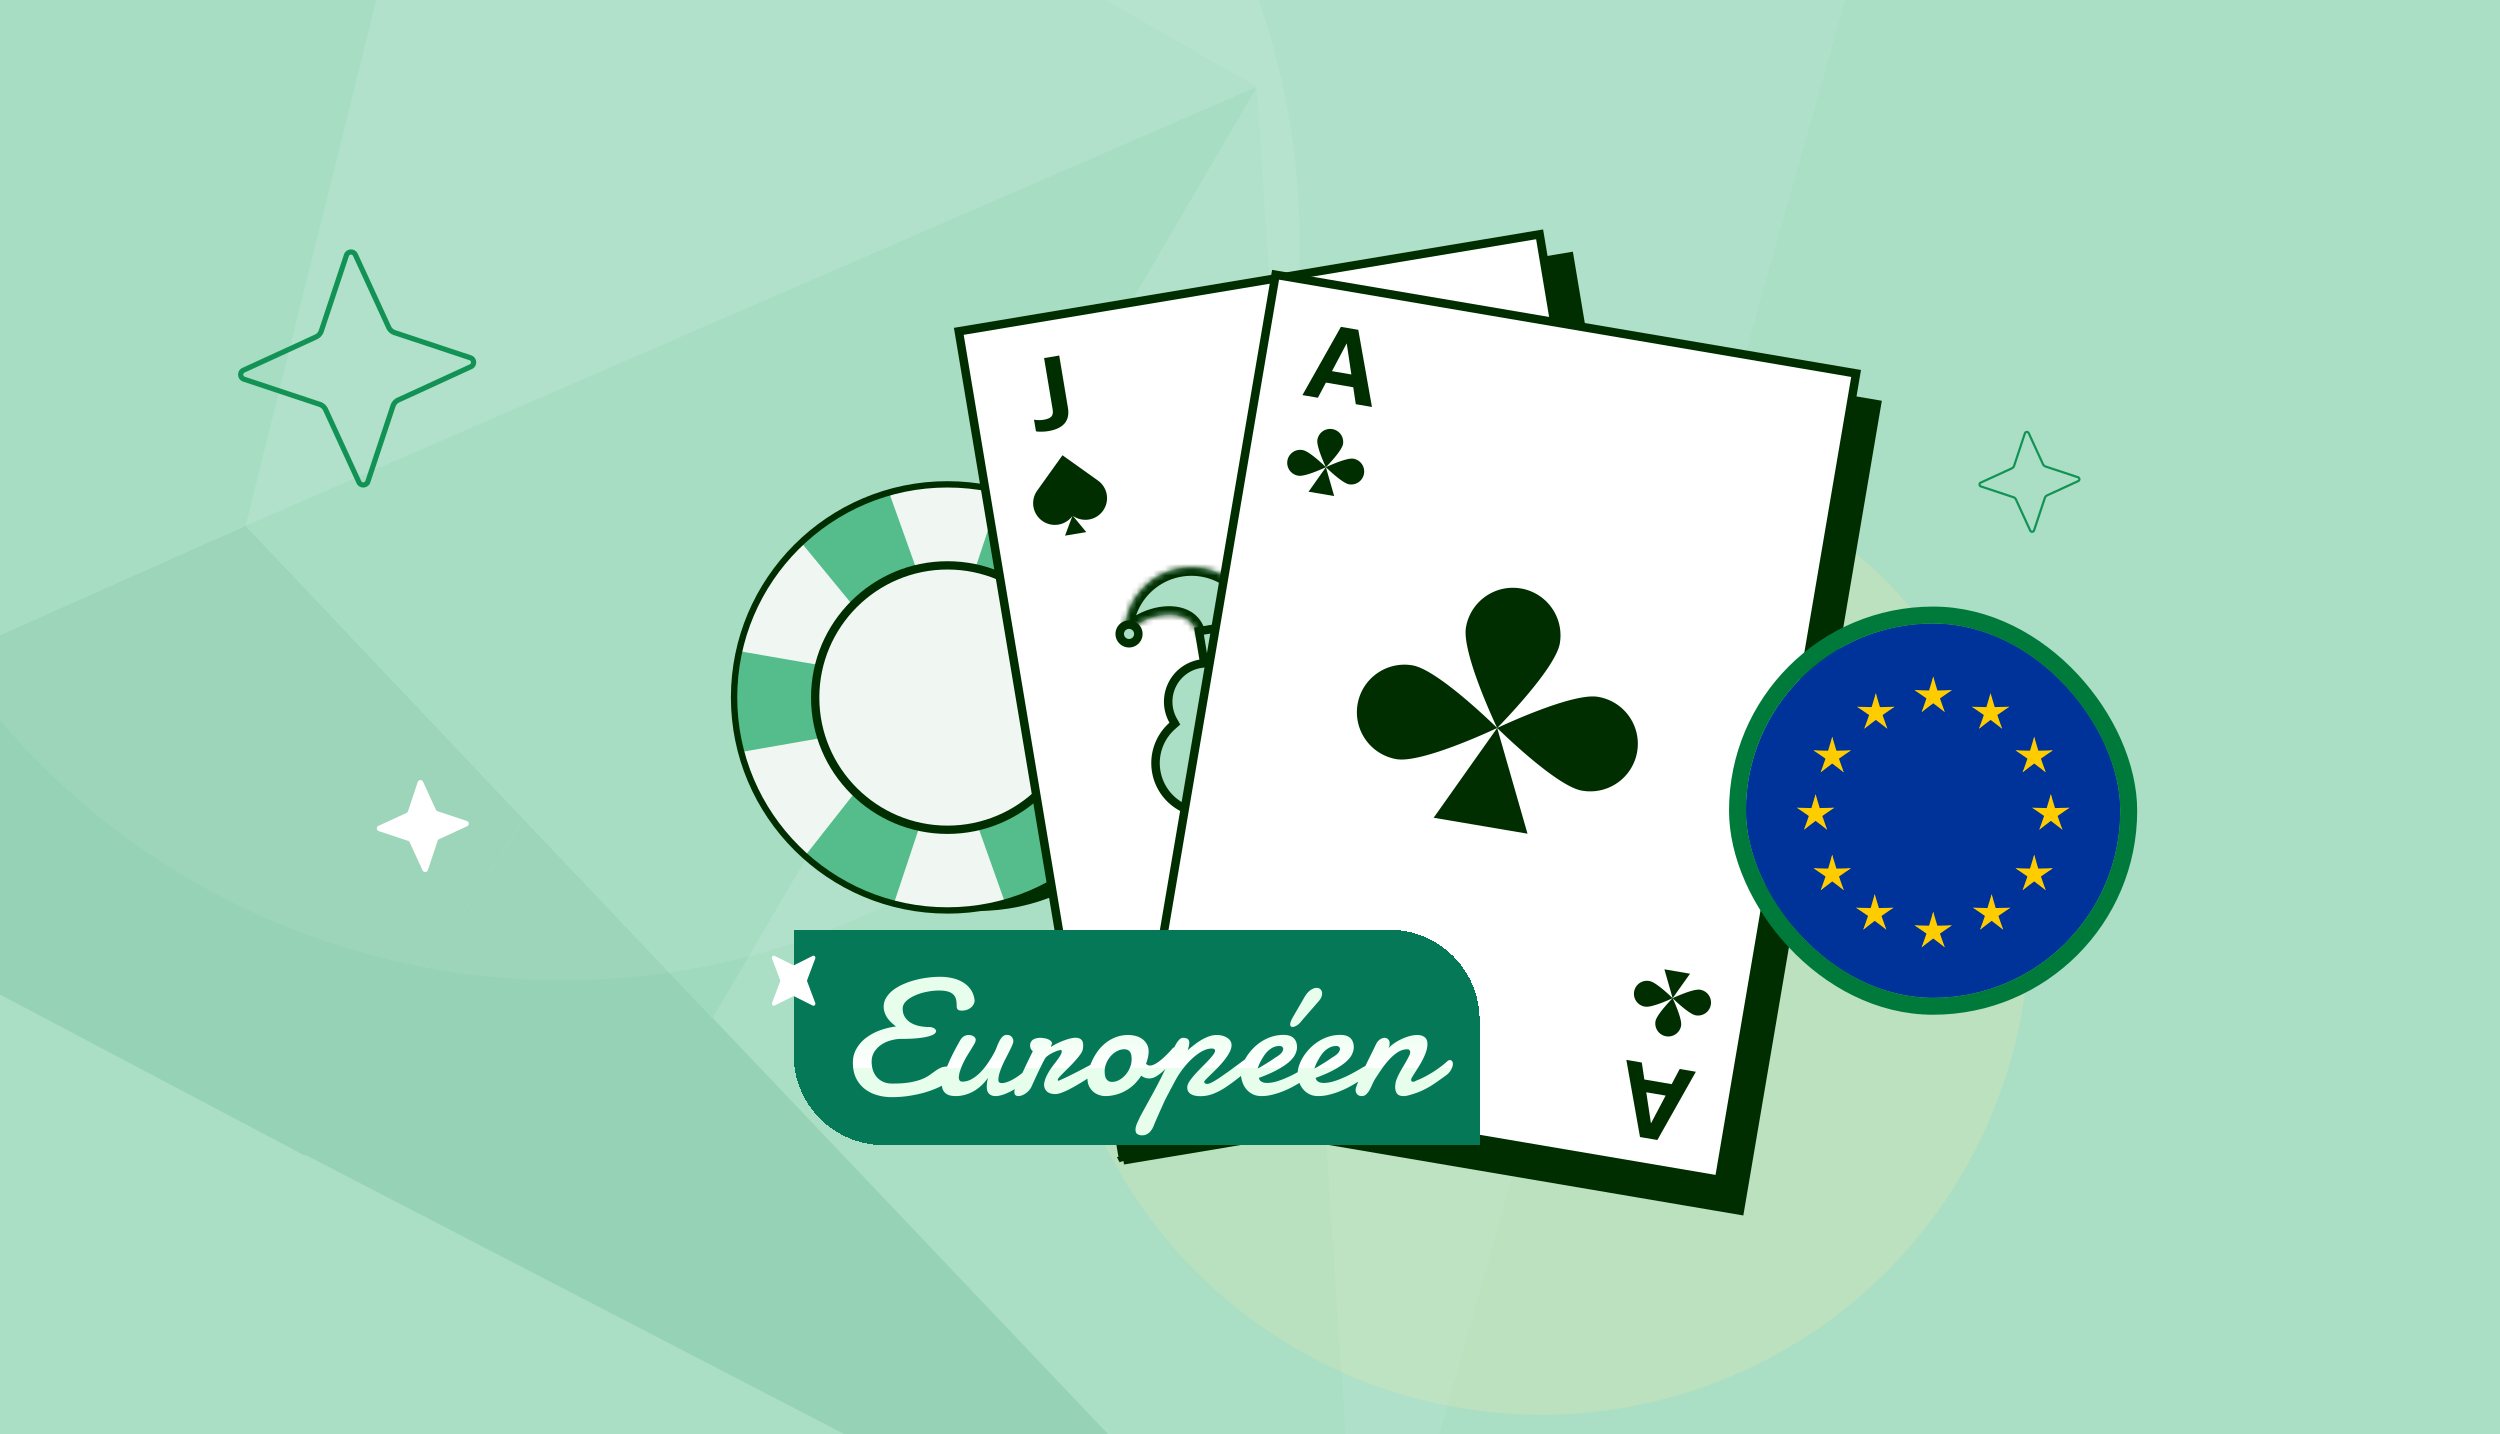 <svg xmlns="http://www.w3.org/2000/svg" width="441" height="253" fill="none"><g clip-path="url(#a)"><path fill="#AADEC5" d="M0 0h441v253H0z"/><g filter="url(#b)"><circle cx="99.16" cy="42.82" r="130.114" fill="#D5EFE2" fill-opacity=".2" transform="rotate(90 99.16 42.82)"/></g><g filter="url(#c)"><circle cx="271.885" cy="163.462" r="86.111" fill="#FFEBA4" fill-opacity=".2" transform="rotate(90 271.885 163.462)"/></g><g opacity=".12"><path fill="#007A3B" d="m43.333 92.737 49.084 51.809-38.602 59.325-119.05-62.903L43.334 92.737Z"/><path fill="#55BD8B" d="m211.124-120.446-50.662 100.62-78.016-44.883 128.678-55.737Z"/><path fill="#AADEC5" d="M221.7 15.323 43.14 92.749 82.442-64.71 221.7 15.323Z"/><path fill="#007A3B" d="M240.659 300.5 53.803 203.676l38.615-59.131L240.66 300.5Z"/><path fill="#AADEC5" d="M240.451 300.319 125.682 179.441l96.02-164.12 18.749 284.998Z"/><path fill="#D5EFE2" d="m221.705 15.322 113.402-49.148-94.639 334.34-18.763-285.192Z"/><path fill="#55BD8B" d="m221.7 15.322-96.006 164.314-82.359-86.9L221.7 15.322Z"/><path fill="#D5EFE2" d="M335.298-33.84 221.701 15.324l-61.242-35.148 50.48-100.413 124.359 86.399Z"/><path fill="#55BD8B" d="m-47.66-8.175 130.095-56.53-39.098 157.44-108.556 48.427L-47.661-8.175Z"/></g><path fill="#002E00" d="M172.37 160.701c20.235 0 36.639-16.856 36.639-37.649s-16.404-37.65-36.639-37.65c-20.234 0-36.638 16.857-36.638 37.65s16.404 37.649 36.638 37.649Z"/><path fill="#F0F7F3" d="M167.114 160.607c20.78 0 37.625-16.827 37.625-37.584s-16.845-37.584-37.625-37.584c-20.779 0-37.624 16.827-37.624 37.584s16.845 37.584 37.624 37.584Z"/><path fill="#55BD8B" d="M129.49 123.023c0 3.329.437 6.557 1.255 9.634l36.369-6.355 36.37 6.355a37.709 37.709 0 0 0 1.255-9.634 37.66 37.66 0 0 0-.902-8.162l-36.723 6.355-36.722-6.355a37.66 37.66 0 0 0-.902 8.162Z"/><path fill="#55BD8B" d="M149.251 90.038a37.714 37.714 0 0 0-7.779 5.83l23.427 28.503 12.349 34.759a37.645 37.645 0 0 0 9.011-3.648 37.815 37.815 0 0 0 6.67-4.8l-23.6-28.812-12.523-35.066a37.76 37.76 0 0 0-7.555 3.234Z"/><path fill="#55BD8B" d="M185.563 90.361a37.58 37.58 0 0 0-9.089-3.457l-11.605 35.01-22.81 29.002a37.746 37.746 0 0 0 7.902 5.662 37.9 37.9 0 0 0 7.628 3.071l11.772-35.324 22.979-29.31a37.846 37.846 0 0 0-6.771-4.654h-.006Z"/><path fill="#002E00" d="M167.114 161.16c-21.058 0-38.184-17.108-38.184-38.137 0-21.03 17.126-38.144 38.184-38.144 21.058 0 38.184 17.108 38.184 38.144 0 21.035-17.126 38.143-38.184 38.143v-.006Zm0-75.162c-20.436 0-37.064 16.61-37.064 37.025 0 20.414 16.628 37.024 37.064 37.024s37.064-16.61 37.064-37.024c0-20.415-16.628-37.025-37.064-37.025Z"/><path fill="#F0F7F3" d="M167.139 146.06c12.719 0 23.03-10.301 23.03-23.008 0-12.707-10.311-23.008-23.03-23.008-12.719 0-23.03 10.301-23.03 23.008 0 12.707 10.311 23.008 23.03 23.008Z"/><path fill="#002E00" d="M167.139 147.105c-13.275 0-24.077-10.791-24.077-24.054 0-13.262 10.802-24.053 24.077-24.053 13.275 0 24.076 10.791 24.076 24.053 0 13.263-10.801 24.054-24.076 24.054Zm0-46.641c-12.468 0-22.609 10.132-22.609 22.587 0 12.456 10.141 22.588 22.609 22.588 12.467 0 22.609-10.132 22.609-22.588 0-12.455-10.142-22.587-22.609-22.587Z"/><path fill="#fff" d="m77.191 143.103 5.157 1.713a.505.505 0 0 1 .052.938l-4.938 2.267a.51.51 0 0 0-.269.3l-1.713 5.156a.506.506 0 0 1-.938.051l-2.268-4.936a.51.51 0 0 0-.3-.269l-5.157-1.712a.505.505 0 0 1-.052-.938l4.938-2.268a.508.508 0 0 0 .269-.3l1.713-5.155a.506.506 0 0 1 .938-.052l2.268 4.937a.508.508 0 0 0 .3.268Z"/><g clip-path="url(#d)"><path fill="#002E00" stroke="#002E00" stroke-width="1.5" d="M198.152 204.679 174.385 62.372 276.839 45.26l23.768 142.307-102.455 17.111Z"/><path fill="#FEFFFE" stroke="#002E00" stroke-width="1.5" d="M192.901 200.755 169.134 58.447l102.454-17.11 23.768 142.307-102.455 17.111Z"/><path fill="#002E00" d="M184.947 76.042a7.6 7.6 0 0 1-1.284.107c-.414.01-.722-.016-.922-.078l-.341-2.046c.222.046.482.074.781.083.299.01.599-.01.899-.06.648-.108 1.1-.29 1.354-.546.264-.27.349-.688.255-1.255l-1.513-9.087 2.673-.445 1.533 9.209c.192 1.156-.005 2.08-.591 2.772-.588.68-1.536 1.129-2.844 1.346ZM277.506 168.353c-.44.073-.857.178-1.25.315-.395.125-.678.249-.847.372l.34 2.047c.195-.116.432-.227.712-.333.279-.106.57-.184.87-.234.648-.107 1.134-.081 1.458.079.337.169.553.537.647 1.104l1.513 9.087 2.672-.445-1.532-9.208c-.193-1.157-.678-1.967-1.457-2.431-.777-.453-1.819-.571-3.126-.353ZM189.246 90.986a3.82 3.82 0 0 0 5.324-.892v-.001a3.814 3.814 0 0 0-.89-5.322l-6.263-4.468-4.456 6.24a3.823 3.823 0 0 0 .892 5.336 3.828 3.828 0 0 0 5.317-.861l-1.301 3.472 3.749-.627-2.372-2.877ZM235.171 135.083c6.461 4.605 15.439 3.1 20.051-3.357l.001-.006c4.613-6.459 3.11-15.434-3.352-20.043l-23.591-16.83-16.78 23.502c-4.629 6.479-3.125 15.478 3.357 20.097 6.442 4.597 15.377 3.138 20.025-3.243l-4.898 13.077 14.119-2.361-8.932-10.836ZM276.661 153.029a3.818 3.818 0 0 1 5.325-.881l.001.001a3.814 3.814 0 0 1 .882 5.323l-4.479 6.257-6.236-4.461a3.827 3.827 0 0 1 4.424-6.244l-2.355-2.864 3.75-.621-1.312 3.49Z"/><mask id="e" fill="#fff"><path d="M240.66 91.227a10.963 10.963 0 0 1 8.998-3.043c-7.034-5.709-17.39-5.363-24.03 1.12-4.752 4.64-6.405 11.255-4.926 17.267-2.258-4.497-7.254-7.206-12.482-6.336-5.971.994-10.144 6.307-9.85 12.206 2.321-4.131 11.861-6.343 12.884-.203l37.674-6.271c-1.021-6.14 8.721-7.138 12.255-3.981-1.632-5.676-7.301-9.35-13.272-8.357-5.106.85-8.897 4.859-9.704 9.691a10.966 10.966 0 0 1 2.453-12.093Z"/></mask><path fill="#AADEC5" d="M240.66 91.227a10.963 10.963 0 0 1 8.998-3.043c-7.034-5.709-17.39-5.363-24.03 1.12-4.752 4.64-6.405 11.255-4.926 17.267-2.258-4.497-7.254-7.206-12.482-6.336-5.971.994-10.144 6.307-9.85 12.206 2.321-4.131 11.861-6.343 12.884-.203l37.674-6.271c-1.021-6.14 8.721-7.138 12.255-3.981-1.632-5.676-7.301-9.35-13.272-8.357-5.106.85-8.897 4.859-9.704 9.691a10.966 10.966 0 0 1 2.453-12.093Z"/><path fill="#002E00" d="m249.658 88.184-.181 1.49 5.166.625-4.04-3.28-.945 1.165Zm-8.998 3.043 1.048 1.073-1.048-1.073Zm-15.032-1.924-1.047-1.073 1.047 1.073Zm-4.926 17.268-1.34.673a1.5 1.5 0 0 0 2.797-1.031l-1.457.358Zm-22.332 5.87-1.498.075.259 5.194 2.547-4.534-1.308-.735Zm12.884-.203-1.48.246.247 1.48 1.479-.247-.246-1.479Zm37.674-6.271.247 1.48 1.479-.247-.246-1.479-1.48.246Zm12.255-3.981-.999 1.119 3.878 3.464-1.437-4.997-1.442.414Zm-22.976 1.334-1.384.581a1.501 1.501 0 0 0 2.863-.334l-1.479-.247Zm11.631-16.625c-3.621-.439-7.41.71-10.226 3.459l2.096 2.147a9.462 9.462 0 0 1 7.769-2.628l.361-2.978Zm-23.162 3.681c6.089-5.944 15.587-6.262 22.036-1.027l1.891-2.33c-7.619-6.183-18.831-5.81-26.022 1.21l2.095 2.147Zm-4.517 15.837c-1.357-5.517.16-11.583 4.517-15.837l-2.095-2.146c-5.149 5.026-6.936 12.193-5.336 18.7l2.914-.717Zm-13.693-4.498a10.304 10.304 0 0 1 10.896 5.529l2.681-1.346c-2.546-5.068-8.175-8.123-14.069-7.142l.492 2.959Zm-8.598 10.652a10.299 10.299 0 0 1 8.598-10.652l-.492-2.96c-6.731 1.121-11.434 7.109-11.102 13.761l2.996-.149Zm48.289-17.258a10.299 10.299 0 0 1 11.585 7.292l2.883-.829c-1.841-6.401-8.23-10.543-14.96-9.423l.492 2.96Zm-8.471 8.458a10.304 10.304 0 0 1 8.471-8.458l-.492-2.96c-5.758.959-10.029 5.478-10.938 10.924l2.959.494Zm-.074-13.413c-3.772 3.683-4.71 9.169-2.789 13.747l2.767-1.161a9.468 9.468 0 0 1 2.118-10.44l-2.096-2.146Zm-26.879 21.837c-.329-1.975-1.386-3.388-2.874-4.206-1.427-.786-3.123-.96-4.721-.788-1.61.173-3.246.71-4.652 1.497-1.393.78-2.667 1.866-3.423 3.213l2.615 1.469c.404-.72 1.193-1.459 2.274-2.064a9.436 9.436 0 0 1 3.508-1.133c1.205-.13 2.23.036 2.952.434.662.364 1.18.977 1.362 2.071l2.959-.493Zm49.449-11.123c-1.151-1.029-2.709-1.644-4.279-1.93a12.43 12.43 0 0 0-4.887.09c-1.567.354-3.115 1.069-4.211 2.274-1.142 1.257-1.685 2.936-1.356 4.911l2.959-.492c-.182-1.095.11-1.843.617-2.401.555-.61 1.471-1.099 2.654-1.367a9.436 9.436 0 0 1 3.685-.064c1.219.222 2.204.666 2.82 1.216l1.998-2.237Zm-13.5 3.619-37.674 6.271.492 2.959 37.675-6.27-.493-2.96Z" mask="url(#e)"/><path fill="#AADEC5" stroke="#002E00" stroke-width="1.5" d="m206.792 128.045.453-.403-.298-.527a6.781 6.781 0 0 1 4.794-10.023 6.754 6.754 0 0 1 2.724.1l3.993 23.992a8.748 8.748 0 0 1-4.392 2.095c-4.788.797-9.314-2.437-10.111-7.221a8.776 8.776 0 0 1 2.837-8.013ZM258.592 119.423l-.559-.234.112-.596a6.78 6.78 0 0 0-7.782-7.929 6.77 6.77 0 0 0-2.545.976l3.993 23.993a8.756 8.756 0 0 0 4.834.559c4.788-.797 8.023-5.323 7.227-10.107a8.773 8.773 0 0 0-5.28-6.662Z"/><path fill="#FEFFFE" stroke="#002E00" stroke-width="1.5" d="m219.457 141.908-5.704-24.845 34.622-5.762 2.887 25.148c.981 8.545-4.912 16.361-13.403 17.774-8.429 1.403-16.492-3.993-18.402-12.315Z"/><path stroke="#002E00" stroke-width="1.5" d="m213.761 117.062 34.607-5.76 1.995 18.836.002.013.002.013.896 6.295c.975 8.541-4.917 16.352-13.404 17.764-8.425 1.403-16.484-3.989-18.399-12.304l-1.259-6.405-.003-.016-.004-.015-4.433-18.421Z"/><path fill="#002E00" d="M221.568 129.865a2.215 2.215 0 0 1 1.822-2.547l2.017-.335a2.212 2.212 0 0 1 2.547 1.819 7.604 7.604 0 0 0-6.386 1.063ZM239.076 126.951a2.215 2.215 0 0 1 1.821-2.547l2.017-.336a2.214 2.214 0 0 1 2.548 1.82 7.604 7.604 0 0 0-6.386 1.063Z"/><path stroke="#002E00" stroke-width="1.5" d="m235.99 134.796-4.385.729-1.862-11.19-1.347-.855a6.404 6.404 0 0 0-8.436 1.404l-.997 1.246M236.123 123.706l.997-1.246a6.407 6.407 0 0 1 8.436-1.404l1.347.856"/><path fill="#FEFFFE" d="M235.4 140.35c-1.746.29-2.947 1.807-2.684 3.388l6.321-1.052c-.263-1.581-1.892-2.627-3.637-2.336Z"/><path fill="#002E00" d="m231.143 144.262 2.678-2.195.031-.026.503.275.721.337.573-.552.387-.423.038.014 3.244 1.209-8.175 1.361Z"/><path fill="#AADEC5" stroke="#002E00" stroke-width="1.5" d="m211.498 111.337 37.231-6.197.869 5.223-37.231 6.197-.869-5.223Z"/><path fill="#AADEC5" d="M219.846 139.388a6.56 6.56 0 0 0 7.55 5.392c1.828-.305 4.744-1.674 4.744-1.674a3.65 3.65 0 0 0 .312-7.136c-3.305-.733-4.904 2.007-6.181 3.639-1.034 1.322-5.472 2.034-5.532-1.689-.061-3.723 2.835-5.58 4.504-6.079a6.56 6.56 0 0 0-5.397 7.547Z"/><path fill="#AADEC5" d="M248.331 134.647a6.56 6.56 0 0 1-5.397 7.546c-1.827.305-5.03-.047-5.03-.047a3.649 3.649 0 0 1-2.606-6.649c2.889-1.765 5.289.31 7.026 1.441 1.406.915 5.836.151 4.687-3.391-1.149-3.541-4.49-4.361-6.23-4.292a6.56 6.56 0 0 1 7.55 5.392Z"/><path fill="#AADEC5" stroke="#002E00" stroke-width="1.5" d="M200.781 111.556a1.64 1.64 0 0 1-1.35 1.888 1.64 1.64 0 1 1-.539-3.237 1.642 1.642 0 0 1 1.889 1.349ZM249.44 88.324a1.64 1.64 0 1 1-3.237.539 1.64 1.64 0 0 1 3.237-.539ZM262.074 100.714a1.641 1.641 0 1 1-3.238.538 1.641 1.641 0 0 1 3.238-.538Z"/></g><g clip-path="url(#f)"><path fill="#002E00" stroke="#002E00" stroke-width="1.5" d="m204.505 196.136 24.181-142.238 102.404 17.41-24.181 142.237-102.404-17.409Z"/><path fill="#FEFFFE" stroke="#002E00" stroke-width="1.5" d="M200.83 190.708 225.011 48.47l102.404 17.41-24.181 142.237-102.404-17.409Z"/><path fill="#002E00" fill-rule="evenodd" d="m236.535 57.657-6.786 12.04 2.727.465 1.416-2.673 4.822.822.445 2.99 2.852.487L239.6 58.18l-3.065-.523Zm1.024 2.909-2.599 4.905 3.417.583-.818-5.488ZM289.297 200.573l-2.41-13.608 2.727.465.449 2.991 4.822.823 1.412-2.674 2.852.487-6.786 12.039-3.066-.523Zm1.931-2.405-.825-5.489 3.416.583-2.591 4.906Z" clip-rule="evenodd"/><path fill="#002E00" d="M233.889 82.414s2.805-2.829 3.017-4.076a2.292 2.292 0 0 0-4.52-.768c-.212 1.248 1.503 4.844 1.503 4.844ZM233.889 82.415s-2.831-2.805-4.079-3.017a2.292 2.292 0 1 0-.768 4.517c1.249.212 4.847-1.5 4.847-1.5Z"/><path fill="#002E00" d="M237.968 85.431c-1.248-.212-4.079-3.017-4.079-3.017s3.598-1.713 4.847-1.5a2.29 2.29 0 1 1-.768 4.517ZM230.829 86.737l3.06-4.322 1.461 5.09-4.521-.768ZM295.052 176.081s1.709 3.599 1.496 4.846a2.292 2.292 0 0 1-4.52-.774c.214-1.248 3.024-4.072 3.024-4.072ZM295.052 176.08s-3.601 1.708-4.848 1.494a2.292 2.292 0 1 1 .773-4.516c1.248.213 4.075 3.022 4.075 3.022ZM299.901 174.587c-1.248-.214-4.849 1.494-4.849 1.494s2.827 2.809 4.075 3.022a2.291 2.291 0 1 0 .774-4.516Z"/><path fill="#002E00" d="m293.599 170.988 1.453 5.092 3.066-4.317-4.519-.775ZM264.101 128.415s10.277-10.361 11.054-14.929a8.396 8.396 0 0 0-6.873-9.682c-4.575-.777-8.909 2.299-9.686 6.867-.777 4.572 5.505 17.744 5.505 17.744ZM264.1 128.418s-10.369-10.273-14.94-11.05c-4.575-.777-8.909 2.298-9.686 6.866a8.396 8.396 0 0 0 6.873 9.682c4.575.777 17.753-5.498 17.753-5.498ZM279.043 139.467c-4.571-.777-14.94-11.05-14.94-11.05s13.178-6.275 17.753-5.498a8.393 8.393 0 1 1-2.813 16.548ZM252.894 144.252l11.208-15.834 5.351 18.645-16.559-2.811Z"/></g><g clip-path="url(#g)"><rect width="66" height="66" x="308" y="110" fill="#039" rx="33"/><path fill="#039" d="M294.33 108.205h93.371v70.028H294.33v-70.028Z"/><path fill="#FC0" d="m341.021 119.352-1.038 3.458 1.729.346-.691-3.804Z"/><path fill="#FC0" d="m341.02 119.352 1.038 3.458-1.729.346.691-3.804Z"/><path fill="#FC0" d="m344.307 121.74-3.609.085.207 1.749 3.402-1.834Z"/><path fill="#FC0" d="m344.308 121.743-2.967 2.056-.864-1.536 3.831-.52Z"/><path fill="#FC0" d="m343.054 125.61-1.193-3.408-1.602.737 2.795 2.671Z"/><path fill="#FC0" d="m343.054 125.608-2.872-2.187 1.196-1.297 1.676 3.484Z"/><path fill="#FC0" d="m337.732 121.74 3.609.085-.206 1.749-3.403-1.834Z"/><path fill="#FC0" d="m337.732 121.743 2.966 2.056.864-1.536-3.83-.52Z"/><path fill="#FC0" d="m338.985 125.61 1.193-3.408 1.602.737-2.795 2.671Z"/><path fill="#FC0" d="m338.985 125.608 2.872-2.187-1.195-1.297-1.677 3.484ZM341.016 160.846l-1.037 3.458 1.729.346-.692-3.804Z"/><path fill="#FC0" d="m341.015 160.846 1.038 3.458-1.729.346.691-3.804Z"/><path fill="#FC0" d="m344.307 163.231-3.609.085.207 1.75 3.402-1.835Z"/><path fill="#FC0" d="m344.308 163.235-2.967 2.055-.864-1.535 3.831-.52Z"/><path fill="#FC0" d="m343.054 167.101-1.193-3.407-1.602.737 2.795 2.67Z"/><path fill="#FC0" d="m343.054 167.1-2.872-2.188 1.196-1.296 1.676 3.484Z"/><path fill="#FC0" d="m337.732 163.231 3.609.085-.206 1.75-3.403-1.835Z"/><path fill="#FC0" d="m337.732 163.235 2.966 2.055.864-1.535-3.83-.52Z"/><path fill="#FC0" d="m338.985 167.104 1.193-3.408 1.602.737-2.795 2.671Z"/><path fill="#FC0" d="m338.985 167.102 2.872-2.187-1.195-1.297-1.677 3.484ZM320.267 140.098l-1.038 3.459 1.73.345-.692-3.804Z"/><path fill="#FC0" d="m320.266 140.098 1.038 3.459-1.729.345.691-3.804Z"/><path fill="#FC0" d="m323.551 142.483-3.609.085.207 1.75 3.402-1.835Z"/><path fill="#FC0" d="m323.552 142.486-2.967 2.056-.864-1.535 3.831-.521Z"/><path fill="#FC0" d="m322.301 146.354-1.193-3.407-1.602.737 2.795 2.67Z"/><path fill="#FC0" d="m322.301 146.353-2.872-2.188 1.196-1.296 1.676 3.484Z"/><path fill="#FC0" d="m316.979 142.483 3.609.085-.206 1.75-3.403-1.835Z"/><path fill="#FC0" d="m316.979 142.486 2.966 2.056.864-1.535-3.83-.521Z"/><path fill="#FC0" d="m318.232 146.354 1.193-3.407 1.602.737-2.795 2.67Z"/><path fill="#FC0" d="m318.232 146.353 2.872-2.188-1.195-1.296-1.677 3.484ZM328.862 128.542l2.872-2.188-1.196-1.296-1.676 3.484Z"/><path fill="#FC0" d="m328.862 128.541 1.193-3.408 1.602.737-2.795 2.671Z"/><path fill="#FC0" d="m327.599 124.677 2.969 2.055.862-1.538-3.831-.517Z"/><path fill="#FC0" d="m327.601 124.676 3.61.082-.205 1.752-3.405-1.834Z"/><path fill="#FC0" d="m330.894 122.288-1.039 3.456 1.726.347-.687-3.803Z"/><path fill="#FC0" d="m330.892 122.288 1.033 3.458-1.726.344.693-3.802Z"/><path fill="#FC0" d="m332.929 128.544-2.871-2.188 1.196-1.296 1.675 3.484Z"/><path fill="#FC0" d="m332.929 128.543-1.193-3.408-1.602.736 2.795 2.672Z"/><path fill="#FC0" d="m334.188 124.678-2.97 2.055-.862-1.538 3.832-.517Z"/><path fill="#FC0" d="m334.188 124.679-3.61.08.205 1.753 3.405-1.833ZM325.233 136.234l-1.193-3.408-1.603.737 2.796 2.671Z"/><path fill="#FC0" d="m325.233 136.232-2.872-2.188 1.195-1.296 1.677 3.484Z"/><path fill="#FC0" d="m321.17 136.235 2.872-2.189-1.196-1.295-1.676 3.484Z"/><path fill="#FC0" d="m321.171 136.236 1.192-3.408 1.603.736-2.795 2.672Z"/><path fill="#FC0" d="m319.912 132.369 2.97 2.055.862-1.539-3.832-.516Z"/><path fill="#FC0" d="m319.911 132.37 3.61.08-.204 1.752-3.406-1.832Z"/><path fill="#FC0" d="m326.498 132.367-2.969 2.055-.863-1.538 3.832-.517Z"/><path fill="#FC0" d="m326.495 132.367-3.609.081.205 1.752 3.404-1.833Z"/><path fill="#FC0" d="m323.206 129.976 1.038 3.456-1.725.347.687-3.803Z"/><path fill="#FC0" d="m323.207 129.976-1.032 3.458 1.726.344-.694-3.802ZM326.501 153.163l-3.609.086.208 1.749 3.401-1.835Z"/><path fill="#FC0" d="m326.495 153.165-2.965 2.056-.865-1.535 3.83-.521Z"/><path fill="#FC0" d="m325.248 157.028-1.199-3.406-1.599.741 2.798 2.665Z"/><path fill="#FC0" d="m325.243 157.027-2.873-2.182 1.191-1.3 1.682 3.482Z"/><path fill="#FC0" d="m321.182 157.033 2.87-2.196-1.201-1.291-1.669 3.487Z"/><path fill="#FC0" d="m321.178 157.033 1.186-3.409 1.607.73-2.793 2.679Z"/><path fill="#FC0" d="m323.198 150.78 1.046 3.441-1.7.356.654-3.797Z"/><path fill="#FC0" d="m323.194 150.78-.996 3.455 1.704.333-.708-3.788Z"/><path fill="#FC0" d="m319.914 153.167 3.612.069-.197 1.759-3.415-1.828Z"/><path fill="#FC0" d="m319.915 153.167 2.981 2.053.856-1.547-3.837-.506ZM333.999 160.122l-3.609.086.208 1.749 3.401-1.835Z"/><path fill="#FC0" d="m333.994 160.123-2.965 2.056-.866-1.534 3.831-.522Z"/><path fill="#FC0" d="m332.745 163.986-1.199-3.406-1.599.741 2.798 2.665Z"/><path fill="#FC0" d="m332.74 163.985-2.873-2.182 1.191-1.3 1.682 3.482Z"/><path fill="#FC0" d="m328.677 163.989 2.87-2.195-1.201-1.292-1.669 3.487Z"/><path fill="#FC0" d="m328.678 163.989 1.186-3.409 1.607.731-2.793 2.678Z"/><path fill="#FC0" d="m330.698 157.737 1.046 3.44-1.7.357.654-3.797Z"/><path fill="#FC0" d="m330.694 157.737-.996 3.455 1.704.333-.708-3.788Z"/><path fill="#FC0" d="m327.416 160.124 3.612.069-.197 1.759-3.415-1.828Z"/><path fill="#FC0" d="m327.417 160.124 2.981 2.052.856-1.547-3.837-.505ZM361.768 140.098l1.038 3.459-1.729.345.691-3.804Z"/><path fill="#FC0" d="m361.769 140.098-1.038 3.459 1.73.345-.692-3.804Z"/><path fill="#FC0" d="m358.484 142.483 3.609.085-.206 1.75-3.403-1.835Z"/><path fill="#FC0" d="m358.483 142.486 2.967 2.056.864-1.535-3.831-.521Z"/><path fill="#FC0" d="m359.734 146.354 1.193-3.407 1.602.736-2.795 2.671Z"/><path fill="#FC0" d="m359.734 146.353 2.872-2.188-1.195-1.296-1.677 3.484Z"/><path fill="#FC0" d="m365.052 142.483-3.609.085.207 1.75 3.402-1.835Z"/><path fill="#FC0" d="m365.053 142.486-2.967 2.056-.864-1.535 3.831-.521Z"/><path fill="#FC0" d="m363.802 146.354-1.193-3.407-1.602.736 2.795 2.671Z"/><path fill="#FC0" d="m363.802 146.353-2.872-2.188 1.196-1.296 1.676 3.484ZM353.171 128.542l-2.872-2.188 1.196-1.296 1.676 3.484Z"/><path fill="#FC0" d="m353.171 128.541-1.193-3.408-1.602.737 2.795 2.671Z"/><path fill="#FC0" d="m354.429 124.672-2.969 2.055-.863-1.538 3.832-.517Z"/><path fill="#FC0" d="m354.426 124.672-3.61.081.205 1.752 3.405-1.833Z"/><path fill="#FC0" d="m351.134 122.283 1.038 3.456-1.725.347.687-3.803Z"/><path fill="#FC0" d="m351.13 122.283-1.032 3.458 1.726.344-.694-3.802Z"/><path fill="#FC0" d="m349.103 128.542 2.872-2.189-1.196-1.296-1.676 3.485Z"/><path fill="#FC0" d="m349.103 128.54 1.193-3.408 1.602.737-2.795 2.671Z"/><path fill="#FC0" d="m347.844 124.676 2.97 2.055.863-1.539-3.833-.516Z"/><path fill="#FC0" d="m347.844 124.677 3.61.08-.205 1.752-3.405-1.832ZM356.8 136.231l1.194-3.407 1.602.736-2.796 2.671Z"/><path fill="#FC0" d="m356.8 136.23 2.872-2.188-1.195-1.296-1.677 3.484Z"/><path fill="#FC0" d="m360.86 136.23-2.872-2.189 1.196-1.295 1.676 3.484Z"/><path fill="#FC0" d="m360.86 136.231-1.193-3.408-1.603.736 2.796 2.672Z"/><path fill="#FC0" d="m362.118 132.364-2.969 2.055-.863-1.539 3.832-.516Z"/><path fill="#FC0" d="m362.119 132.365-3.61.08.205 1.752 3.405-1.832Z"/><path fill="#FC0" d="m355.537 132.365 2.969 2.055.863-1.538-3.832-.517Z"/><path fill="#FC0" d="m355.54 132.365 3.61.081-.206 1.752-3.404-1.833Z"/><path fill="#FC0" d="m358.832 129.976-1.038 3.456 1.725.347-.687-3.803Z"/><path fill="#FC0" d="m358.831 129.976 1.032 3.458-1.726.344.694-3.802ZM355.536 153.161l3.609.086-.208 1.749-3.401-1.835Z"/><path fill="#FC0" d="m355.542 153.162 2.965 2.056.865-1.534-3.83-.522Z"/><path fill="#FC0" d="m356.788 157.026 1.199-3.406 1.599.741-2.798 2.665Z"/><path fill="#FC0" d="m356.793 157.025 2.873-2.182-1.191-1.3-1.682 3.482Z"/><path fill="#FC0" d="m360.857 157.03-2.87-2.195 1.201-1.292 1.669 3.487Z"/><path fill="#FC0" d="m360.861 157.03-1.186-3.409-1.607.731 2.793 2.678Z"/><path fill="#FC0" d="m358.832 150.778-1.046 3.44 1.699.357-.653-3.797Z"/><path fill="#FC0" d="m358.84 150.776.996 3.454-1.704.333.708-3.787Z"/><path fill="#FC0" d="m362.118 153.167-3.612.069.197 1.759 3.415-1.828Z"/><path fill="#FC0" d="m362.117 153.167-2.981 2.053-.856-1.547 3.837-.506ZM348.035 160.119l3.608.086-.208 1.749-3.4-1.835Z"/><path fill="#FC0" d="m348.04 160.121 2.965 2.056.865-1.535-3.83-.521Z"/><path fill="#FC0" d="m349.287 163.988 1.199-3.406 1.599.741-2.798 2.665Z"/><path fill="#FC0" d="m349.292 163.987 2.873-2.182-1.191-1.299-1.682 3.481Z"/><path fill="#FC0" d="m353.355 163.992-2.87-2.196 1.201-1.291 1.669 3.487Z"/><path fill="#FC0" d="m353.359 163.992-1.186-3.409-1.607.73 2.793 2.679Z"/><path fill="#FC0" d="m351.33 157.739-1.046 3.441 1.699.356-.653-3.797Z"/><path fill="#FC0" d="m351.333 157.739.997 3.455-1.705.333.708-3.788Z"/><path fill="#FC0" d="m354.612 160.126-3.612.069.196 1.759 3.416-1.828Z"/><path fill="#FC0" d="m354.61 160.126-2.981 2.053-.855-1.547 3.836-.506Z"/></g><rect width="69" height="69" x="306.5" y="108.5" stroke="#007A3B" stroke-width="3" rx="34.5"/><path fill="#129355" fill-rule="evenodd" d="M69.458 59.107a2.234 2.234 0 0 1-1.313-1.181l-.001-.003-5.869-12.777v-.001a.393.393 0 0 0-.73.038l-4.438 13.36a2.233 2.233 0 0 1-1.184 1.313l-12.777 5.869h-.001a.393.393 0 0 0 .038.73l13.36 4.438a2.233 2.233 0 0 1 1.313 1.184l5.869 12.777v.001c.154.327.62.295.73-.038l4.438-13.36a2.233 2.233 0 0 1 1.182-1.312l.002-.001 12.777-5.869h.001a.393.393 0 0 0-.038-.73l-13.36-4.438Zm13.648 3.569c1.12.372 1.214 1.927.134 2.43l-12.785 5.872a1.318 1.318 0 0 0-.696.777l-4.435 13.351c-.372 1.12-1.927 1.214-2.43.134l-5.872-12.785a1.318 1.318 0 0 0-.777-.696l-13.351-4.435c-1.12-.372-1.214-1.927-.134-2.43l12.785-5.872c.324-.147.576-.428.696-.777l4.435-13.351c.372-1.12 1.927-1.214 2.43-.134l5.872 12.785c.147.324.428.576.777.696l13.351 4.435ZM360.768 82.474a.954.954 0 0 1-.563-.506l-2.516-5.477a.169.169 0 0 0-.313.016l-1.902 5.725a.953.953 0 0 1-.506.563h-.001l-5.476 2.516a.168.168 0 0 0 .016.313l5.725 1.902a.954.954 0 0 1 .563.506l2.516 5.477c.066.14.265.127.313-.016l1.902-5.725a.953.953 0 0 1 .506-.563h.001l5.476-2.516a.168.168 0 0 0-.016-.313l-5.725-1.902Zm5.849 1.53c.48.16.52.826.057 1.041l-5.479 2.517a.564.564 0 0 0-.298.333l-1.901 5.722a.56.56 0 0 1-1.041.057l-2.517-5.479a.565.565 0 0 0-.333-.298l-5.722-1.9a.56.56 0 0 1-.057-1.042l5.479-2.517a.564.564 0 0 0 .298-.333l1.901-5.722a.56.56 0 0 1 1.041-.057l2.517 5.479a.565.565 0 0 0 .333.298l5.722 1.9Z" clip-rule="evenodd"/><g filter="url(#h)"><path fill="#047857" d="M136 162h105.09c8.787 0 15.91 7.123 15.91 15.91V200H151.91c-8.787 0-15.91-7.123-15.91-15.91V162Z" shape-rendering="crispEdges"/><g filter="url(#i)"><path fill="url(#j)" d="M159.923 178.674c.153 0 .301.019.444.057.143.038.272.091.387.158a.839.839 0 0 1 .272.244.435.435 0 0 1 .101.272c0 .153-.096.311-.287.473-.191.153-.521.296-.989.43-.468.134-1.094.244-1.878.33-.774.086-1.753.129-2.938.129-.641 0-1.276.091-1.907.272a5.46 5.46 0 0 0-1.691.774 4.37 4.37 0 0 0-1.219 1.262c-.306.497-.459 1.065-.459 1.705 0 .517.072 1.009.215 1.477.153.468.378.879.674 1.233.306.353.683.635 1.133.845.458.211.998.316 1.619.316 1.252 0 2.294-.072 3.125-.215.832-.153 1.525-.339 2.079-.559.564-.23 1.022-.473 1.376-.731.363-.258.698-.497 1.003-.717.316-.229.636-.416.961-.559.334-.153.75-.229 1.247-.229.401 0 .717.1.946.301.229.191.344.468.344.831 0 .248-.134.526-.401.831-.258.306-.631.622-1.118.946-.478.316-1.056.622-1.735.918-.678.296-1.433.564-2.265.803-.831.229-1.725.415-2.68.559-.956.143-1.95.215-2.982.215a8.946 8.946 0 0 1-2.666-.387 6.221 6.221 0 0 1-2.179-1.133 5.463 5.463 0 0 1-1.477-1.892c-.353-.764-.53-1.658-.53-2.681 0-.879.201-1.677.602-2.393a6.312 6.312 0 0 1 1.634-1.907 9.37 9.37 0 0 1 2.423-1.347 12.782 12.782 0 0 1 2.953-.731c-.803-.602-1.367-1.19-1.692-1.764-.325-.583-.487-1.156-.487-1.72 0-.554.138-1.065.416-1.534a4.825 4.825 0 0 1 1.132-1.304 8.097 8.097 0 0 1 1.692-1.032c.64-.306 1.328-.559 2.064-.76.736-.21 1.495-.368 2.279-.473a16.266 16.266 0 0 1 2.336-.172c.784 0 1.525.081 2.222.244a6.172 6.172 0 0 1 1.892.76 4.421 4.421 0 0 1 1.362 1.304c.354.526.569 1.147.645 1.864 0 .2-.047.406-.143.616-.096.21-.244.406-.444.588-.192.172-.43.315-.717.43a2.746 2.746 0 0 1-.975.157c-.201 0-.363-.024-.487-.071a.659.659 0 0 1-.273-.201.762.762 0 0 1-.114-.301 5.01 5.01 0 0 1-.015-.401c0-.45-.052-.837-.157-1.162a1.634 1.634 0 0 0-.531-.788c-.239-.21-.554-.363-.946-.459-.392-.105-.879-.157-1.462-.157-.698 0-1.424.076-2.179.229a9.065 9.065 0 0 0-2.078.645c-.631.277-1.152.612-1.563 1.004-.401.391-.602.831-.602 1.318 0 .574.129 1.066.387 1.477.268.411.617.75 1.047 1.018a5.12 5.12 0 0 0 1.505.573 8.734 8.734 0 0 0 1.749.172Zm18.183 8.4a12.34 12.34 0 0 1-1.477 1.405c-.554.449-1.127.85-1.72 1.204-.592.354-1.175.635-1.749.846-.573.219-1.089.329-1.548.329-.458 0-.831-.129-1.118-.387-.287-.258-.43-.697-.43-1.318 0-.44.077-.951.229-1.534a8.01 8.01 0 0 1-2.207 2.179 6.55 6.55 0 0 1-1.606.759 5.984 5.984 0 0 1-1.935.301c-.315 0-.621-.033-.917-.1a2.052 2.052 0 0 1-.76-.344 1.761 1.761 0 0 1-.53-.645c-.134-.277-.201-.621-.201-1.032 0-.01.019-.153.057-.43.039-.287.158-.731.359-1.333.21-.612.53-1.4.96-2.366.43-.965 1.037-2.135 1.821-3.512.2-.363.43-.621.688-.774a1.63 1.63 0 0 1 1.275-.186c.144.029.278.081.402.158a.83.83 0 0 1 .301.272.619.619 0 0 1 .115.373.875.875 0 0 1-.043.272c-.048.163-.153.378-.316.645-.153.258-.334.559-.545.903-.21.335-.434.698-.673 1.09-.23.392-.445.798-.645 1.218a10.64 10.64 0 0 0-.516 1.29c-.144.43-.225.851-.244 1.262a.84.84 0 0 0 .143.473c.096.143.254.215.473.215.622 0 1.214-.172 1.778-.516a7.545 7.545 0 0 0 1.562-1.276c.478-.516.908-1.066 1.29-1.649.392-.592.717-1.132.975-1.619.182-.325.339-.674.473-1.047.144-.372.296-.716.459-1.032.162-.315.349-.578.559-.788.21-.21.473-.316.788-.316.344 0 .617.11.817.33.201.22.302.483.302.788 0 .173-.067.411-.201.717-.124.296-.287.641-.488 1.032-.191.383-.401.794-.63 1.233-.23.44-.445.889-.645 1.348-.191.449-.354.893-.488 1.333-.124.43-.186.831-.186 1.204 0 .344.21.516.631.516.296 0 .664-.086 1.103-.258.44-.172.899-.411 1.377-.717.487-.315.97-.683 1.447-1.104a9.02 9.02 0 0 0 1.29-1.361l.144 1.949Zm3.332-4.931c.373-.229.755-.44 1.147-.631.401-.191.788-.353 1.161-.487a7.81 7.81 0 0 1 1.061-.33c.344-.086.65-.129.917-.129.43 0 .76.105.989.315.239.201.359.545.359 1.033 0 .105-.005.219-.015.344a2.793 2.793 0 0 1-.057.372c-.048.249-.191.54-.43.875-.239.334-.521.683-.846 1.046-.315.363-.659.731-1.032 1.104l-1.017 1.018a26.57 26.57 0 0 0-.775.802c-.2.23-.301.387-.301.473 0 .077.005.129.015.158.009.029.052.043.129.043.516-.22 1.089-.482 1.72-.788.64-.316 1.276-.636 1.906-.961.631-.325 1.228-.64 1.792-.946a86.46 86.46 0 0 0 1.434-.817c.086-.048.172-.086.258-.115a.703.703 0 0 1 .258-.057c.172 0 .315.057.43.172a.624.624 0 0 1 .172.459c0 .22-.096.473-.287.76-.181.277-.492.568-.932.874-.334.21-.712.449-1.132.717l-1.305.817c-.449.277-.907.549-1.376.817-.458.267-.903.506-1.333.717-.43.21-.836.382-1.218.516-.373.124-.698.186-.975.186-.659 0-1.156-.158-1.491-.473-.325-.315-.487-.722-.487-1.218 0-.077.005-.134.014-.173a4.6 4.6 0 0 1 .373-1.218c.181-.392.387-.764.616-1.118.23-.354.469-.688.717-1.003.248-.325.473-.626.674-.904.21-.286.382-.549.516-.788s.2-.459.2-.659a.388.388 0 0 0-.028-.144c-.019-.047-.062-.071-.129-.071-.115 0-.306.043-.574.129-.258.086-.535.2-.831.344a5.81 5.81 0 0 0-.846.501c-.267.182-.458.378-.573.588-.153.268-.33.607-.53 1.018l-.631 1.29c-.21.449-.416.894-.617 1.333l-.516 1.133a2.689 2.689 0 0 1-.458.745 3.042 3.042 0 0 1-1.276.917c-.229.086-.44.129-.631.129-.22 0-.396-.057-.53-.172-.124-.114-.187-.301-.187-.559 0-.105.015-.234.043-.387a2.17 2.17 0 0 1 .215-.53c.172-.325.344-.679.516-1.061.182-.382.388-.817.617-1.304.229-.497.492-1.061.788-1.692.306-.64.664-1.376 1.075-2.207a1.672 1.672 0 0 1-.344-.416 1.4 1.4 0 0 1-.129-.631c0-.229.048-.425.144-.587.095-.173.224-.311.387-.416.162-.105.349-.182.559-.23a2.73 2.73 0 0 1 .688-.086c.248 0 .497.024.745.072.249.038.468.1.66.186.2.086.363.192.487.316a.59.59 0 0 1 .186.43.33.33 0 0 1-.028.115c-.019.047-.043.1-.072.157-.019.058-.038.11-.057.158a.336.336 0 0 0-.029.115c0 .019.005.028.014.028h.015l.028-.014Zm12.88.459c-.449 0-.884.114-1.305.344a3.897 3.897 0 0 0-1.104.888 4.46 4.46 0 0 0-.759 1.248 3.653 3.653 0 0 0-.287 1.419c0 .181.014.382.043.602.029.21.086.411.172.602.096.181.229.334.401.458.172.125.402.187.689.187.439 0 .864-.115 1.275-.344a4.272 4.272 0 0 0 1.118-.918c.325-.382.583-.812.774-1.29a3.852 3.852 0 0 0 .244-2.035 1.424 1.424 0 0 0-.172-.574 1.009 1.009 0 0 0-.387-.415c-.172-.115-.406-.172-.702-.172Zm.745-2.523c.363 0 .75.048 1.161.143.421.096.808.258 1.161.487.354.23.645.536.875.918.239.373.358.836.358 1.39 0 .287-.038.617-.115.989a7.574 7.574 0 0 1-.344 1.147.809.809 0 0 0 .33.244c.124.048.258.072.401.072.201 0 .421-.058.66-.172.248-.115.502-.263.76-.445.258-.181.516-.387.774-.616a18.193 18.193 0 0 0 1.347-1.333c.191-.211.349-.387.473-.531a.331.331 0 0 1 .244-.1c.134 0 .253.072.358.215.105.134.158.325.158.573 0 .249-.077.535-.229.86-.144.325-.416.665-.818 1.018-.229.249-.492.535-.788.86a10.79 10.79 0 0 1-.946.918c-.335.286-.683.53-1.046.731-.364.2-.727.301-1.09.301a2.37 2.37 0 0 1-.731-.115 2.639 2.639 0 0 1-.702-.373 8.727 8.727 0 0 1-1.176 1.463 7.137 7.137 0 0 1-1.476 1.132 7.12 7.12 0 0 1-1.749.731 7.053 7.053 0 0 1-1.993.272c-.267 0-.578-.052-.931-.157a3.297 3.297 0 0 1-1.018-.516 3.204 3.204 0 0 1-.803-.961c-.22-.392-.33-.869-.33-1.433 0-.383.063-.841.187-1.376a9.25 9.25 0 0 1 .559-1.649c.258-.573.578-1.137.96-1.691a7.41 7.41 0 0 1 1.391-1.505 6.464 6.464 0 0 1 1.835-1.076c.688-.277 1.452-.415 2.293-.415Zm21.366 3.684c.133-.077.258-.139.372-.187a.873.873 0 0 1 .33-.071c.21 0 .368.081.473.243a.99.99 0 0 1 .158.574c0 .248-.067.501-.201.76a1.606 1.606 0 0 1-.573.645 142.446 142.446 0 0 0-2.738 2.092 29.222 29.222 0 0 1-2.28 1.635c-.707.449-1.4.798-2.078 1.046a6.301 6.301 0 0 1-2.179.373c-.726 0-1.29-.134-1.691-.402a1.265 1.265 0 0 1-.588-1.103v-.101c0-.038.005-.081.014-.129.038-.286.187-.616.445-.989s.568-.76.931-1.161c.364-.401.751-.808 1.161-1.218.411-.411.789-.798 1.133-1.162.353-.372.645-.711.874-1.017.23-.306.344-.555.344-.746a.315.315 0 0 0-.143-.272c-.096-.067-.253-.1-.473-.1-.382 0-.779.086-1.19.258a5.873 5.873 0 0 0-1.204.673c-.392.277-.779.598-1.161.961-.373.363-.726.74-1.061 1.132-.325.392-.626.789-.903 1.19-.267.392-.497.755-.688 1.089-.057.106-.138.254-.244.445-.105.191-.219.406-.344.645-.124.239-.258.487-.401.745-.134.249-.258.488-.373.717-.114.22-.22.416-.315.588a6.447 6.447 0 0 1-.186.372c-.048.086-.129.249-.244.488-.105.239-.229.516-.373.831-.143.325-.296.664-.459 1.018-.152.354-.301.688-.444 1.003-.134.316-.253.593-.358.832a7.332 7.332 0 0 0-.201.487 5.218 5.218 0 0 1-.33.703 3.07 3.07 0 0 1-.444.573 1.937 1.937 0 0 1-.573.401c-.22.105-.464.158-.731.158-.345 0-.626-.072-.846-.215-.23-.134-.344-.397-.344-.788 0-.192.028-.387.086-.588.057-.201.129-.402.215-.602.086-.191.177-.382.272-.574.086-.181.167-.358.244-.53a271.94 271.94 0 0 1 1.577-2.881c.535-.956 1.046-1.902 1.533-2.838.497-.947.956-1.874 1.377-2.781.42-.908.769-1.778 1.046-2.609.076-.172.182-.416.315-.731a9.35 9.35 0 0 1 .459-.932 3.91 3.91 0 0 1 .573-.789c.22-.229.454-.344.703-.344.382 0 .659.077.831.23.172.143.258.358.258.645a2 2 0 0 1-.028.272 4.972 4.972 0 0 1-.172.789 1.373 1.373 0 0 1-.086.272 16.59 16.59 0 0 1 1.146-.96c.411-.325.837-.617 1.276-.875.44-.258.889-.468 1.348-.631a4.104 4.104 0 0 1 1.376-.243c.315 0 .626.038.931.114.316.077.593.192.832.344.248.144.449.33.602.559.153.22.229.478.229.775 0 .391-.119.812-.358 1.261-.229.44-.521.884-.874 1.333-.354.449-.736.889-1.147 1.319-.411.42-.798.807-1.161 1.161-.354.344-.655.64-.903.889-.239.239-.364.401-.373.487 0 .115.043.21.129.287.086.067.229.1.43.1.162 0 .401-.076.717-.229.315-.153.755-.416 1.318-.789a68.11 68.11 0 0 0 2.165-1.519c.879-.64 1.959-1.443 3.24-2.408Zm5.482-1.72a.64.64 0 0 0-.129-.015h-.129a2.44 2.44 0 0 0-1.018.215 3.484 3.484 0 0 0-.874.574 4.631 4.631 0 0 0-.702.788c-.201.296-.383.593-.545.889a8.586 8.586 0 0 0-.416.831c-.105.268-.186.492-.243.674.334-.172.678-.368 1.032-.588.363-.22.702-.43 1.017-.631.316-.2.588-.382.817-.544.239-.163.407-.273.502-.33.43-.268.726-.516.889-.745.162-.239.244-.445.244-.617a.44.44 0 0 0-.144-.344.541.541 0 0 0-.301-.157Zm.516-1.979c.794 0 1.386.192 1.778.574.392.382.588.912.588 1.591 0 .401-.106.822-.316 1.261-.21.44-.573.889-1.089 1.348-.516.449-1.209.912-2.079 1.39-.86.469-1.94.942-3.239 1.419a.953.953 0 0 0 .444.66c.248.153.578.229.989.229.44 0 .908-.062 1.405-.186a11.928 11.928 0 0 0 1.491-.502c.497-.201.979-.416 1.447-.645.469-.239.889-.463 1.262-.674.382-.21.698-.392.946-.544a6.41 6.41 0 0 1 .516-.287.572.572 0 0 1 .229-.1c.077-.01.144-.015.201-.015.115 0 .21.029.287.086.076.048.138.11.186.187a.518.518 0 0 1 .115.229.839.839 0 0 1 .028.201c0 .086-.009.191-.028.315-.019.115-.091.248-.215.401-.048.048-.21.177-.488.387-.267.211-.616.459-1.046.746-.43.286-.932.592-1.505.917-.564.316-1.166.607-1.806.875a13.39 13.39 0 0 1-1.979.659 7.93 7.93 0 0 1-2.035.272c-.573 0-1.085-.11-1.534-.329a3.544 3.544 0 0 1-1.132-.889 4.027 4.027 0 0 1-.703-1.29 4.835 4.835 0 0 1-.243-1.534c0-.411.081-.86.243-1.347.163-.497.397-.994.703-1.491a9.03 9.03 0 0 1 1.118-1.448 8.289 8.289 0 0 1 1.505-1.261 7.787 7.787 0 0 1 1.82-.875 6.795 6.795 0 0 1 2.136-.33Zm1.606-3.067c.344-.602.688-1.2 1.032-1.792.353-.593.698-1.19 1.032-1.792.363-.602.736-1.027 1.118-1.276.382-.248.726-.372 1.032-.372a.95.95 0 0 1 .703.272c.181.182.272.42.272.717 0 .191-.043.401-.129.63-.086.23-.239.469-.459.717-.516.602-1.037 1.2-1.562 1.792-.516.593-1.032 1.19-1.548 1.792a2.812 2.812 0 0 1-.789.731c-.277.162-.511.244-.702.244-.296 0-.445-.153-.445-.459 0-.277.149-.679.445-1.204Zm7.891 5.046a.64.64 0 0 0-.129-.015h-.129c-.363 0-.703.072-1.018.215a3.466 3.466 0 0 0-.874.574 4.636 4.636 0 0 0-.703.788c-.201.296-.382.593-.545.889a8.346 8.346 0 0 0-.415.831 10.69 10.69 0 0 0-.244.674c.335-.172.679-.368 1.032-.588.363-.22.703-.43 1.018-.631.315-.2.588-.382.817-.544.239-.163.406-.273.502-.33.43-.268.726-.516.888-.745.163-.239.244-.445.244-.617a.442.442 0 0 0-.143-.344.544.544 0 0 0-.301-.157Zm.516-1.979c.793 0 1.385.192 1.777.574.392.382.588.912.588 1.591 0 .401-.105.822-.315 1.261-.211.44-.574.889-1.09 1.348-.516.449-1.209.912-2.078 1.39-.86.469-1.94.942-3.24 1.419a.96.96 0 0 0 .444.66c.249.153.579.229.99.229.439 0 .907-.062 1.404-.186a11.82 11.82 0 0 0 1.491-.502c.497-.201.98-.416 1.448-.645.468-.239.889-.463 1.261-.674.383-.21.698-.392.946-.544a6.41 6.41 0 0 1 .516-.287.575.575 0 0 1 .23-.1c.076-.01.143-.015.201-.015.114 0 .21.029.286.086.077.048.139.11.187.187a.516.516 0 0 1 .114.229.845.845 0 0 1 .029.201c0 .086-.01.191-.029.315-.019.115-.091.248-.215.401a7.31 7.31 0 0 1-.487.387c-.268.211-.617.459-1.047.746-.43.286-.931.592-1.505.917-.564.316-1.166.607-1.806.875-.631.267-1.29.487-1.978.659a7.938 7.938 0 0 1-2.036.272c-.573 0-1.084-.11-1.533-.329a3.548 3.548 0 0 1-1.133-.889 4.006 4.006 0 0 1-.702-1.29 4.808 4.808 0 0 1-.244-1.534c0-.411.081-.86.244-1.347.162-.497.396-.994.702-1.491.306-.497.679-.98 1.118-1.448a8.289 8.289 0 0 1 1.505-1.261 7.814 7.814 0 0 1 1.821-.875 6.795 6.795 0 0 1 2.136-.33Zm6.242 1.735c.191-.411.43-.717.717-.918.287-.2.569-.301.846-.301.229 0 .435.086.616.258.182.163.272.407.272.732a2.024 2.024 0 0 1-.2.86c.21-.268.511-.54.903-.817.392-.287.822-.54 1.29-.76.478-.23.965-.416 1.462-.559a5.249 5.249 0 0 1 1.434-.215c.506 0 .927.124 1.261.372.344.239.516.65.516 1.233 0 .344-.053.703-.158 1.075a7.516 7.516 0 0 1-.415 1.118c-.163.373-.349.741-.559 1.104-.201.354-.402.688-.602 1.004-.201.315-.387.606-.56.874a15.1 15.1 0 0 0-.387.645.818.818 0 0 0-.186.53c0 .077.024.144.072.201.048.057.124.086.229.086.067 0 .143-.005.229-.014a.96.96 0 0 0 .316-.158c.516-.191 1.042-.43 1.577-.717a21.93 21.93 0 0 0 1.562-.903c.497-.325.951-.645 1.362-.96.42-.325.769-.617 1.046-.875a.782.782 0 0 1 .23-.143.604.604 0 0 1 .215-.043c.162 0 .286.062.372.186a.754.754 0 0 1 .144.474c0 .296-.096.625-.287.989-.181.363-.473.702-.874 1.017-.545.392-1.047.751-1.505 1.075-.45.325-.913.631-1.391.918-.468.277-.975.54-1.519.788-.536.239-1.166.464-1.893.674a6.002 6.002 0 0 1-.688.172c-.2.038-.387.057-.559.057-.506 0-.879-.138-1.118-.415-.229-.287-.344-.684-.344-1.19v-.186l.029-.215c.019-.297.095-.622.229-.975.144-.354.311-.717.502-1.09.201-.372.411-.74.631-1.103.219-.373.42-.722.602-1.047.191-.334.349-.631.473-.889s.186-.468.186-.63a.517.517 0 0 0-.129-.359c-.076-.105-.196-.157-.358-.157-.612 0-1.195.181-1.749.544a8.044 8.044 0 0 0-1.534 1.348 14.928 14.928 0 0 0-1.319 1.677c-.401.592-.755 1.123-1.06 1.591a9.177 9.177 0 0 0-.531 1.018c-.153.353-.315.688-.487 1.003a3.025 3.025 0 0 1-.588.76c-.21.21-.478.315-.803.315-.334 0-.597-.105-.788-.315a1.109 1.109 0 0 1-.287-.774c0-.163.067-.425.201-.788.134-.364.306-.784.516-1.262.21-.478.444-.989.702-1.534l.789-1.634a262.2 262.2 0 0 1 .759-1.534c.239-.477.435-.884.588-1.218Z"/></g><path fill="#fff" d="m136.13 168.236 3.24-1.623c.271-.136.55.181.432.498l-1.408 3.738a.436.436 0 0 0 0 .302l1.408 3.738c.118.313-.157.634-.432.498l-3.24-1.623a.288.288 0 0 0-.262 0l-3.24 1.623c-.272.136-.55-.181-.432-.498l1.407-3.738a.436.436 0 0 0 0-.302l-1.407-3.738c-.118-.313.157-.634.432-.498l3.24 1.623a.288.288 0 0 0 .262 0Z"/></g></g><defs><clipPath id="a"><path fill="#fff" d="M0 0h441v253H0z"/></clipPath><clipPath id="d"><path fill="#fff" d="m168.261 57.774 108.497-18.059 24.722 148.527L192.983 206.3z"/></clipPath><clipPath id="f"><path fill="#fff" d="m224.407 47.547 108.424 18.495-25.318 148.426-108.424-18.494z"/></clipPath><clipPath id="g"><rect width="66" height="66" x="308" y="110" fill="#fff" rx="33"/></clipPath><filter id="b" width="452.229" height="452.229" x="-126.954" y="-183.295" color-interpolation-filters="sRGB" filterUnits="userSpaceOnUse"><feFlood flood-opacity="0" result="BackgroundImageFix"/><feBlend in="SourceGraphic" in2="BackgroundImageFix" result="shape"/><feGaussianBlur result="effect1_foregroundBlur_12195_49895" stdDeviation="48"/></filter><filter id="c" width="364.222" height="364.221" x="89.774" y="-18.648" color-interpolation-filters="sRGB" filterUnits="userSpaceOnUse"><feFlood flood-opacity="0" result="BackgroundImageFix"/><feBlend in="SourceGraphic" in2="BackgroundImageFix" result="shape"/><feGaussianBlur result="effect1_foregroundBlur_12195_49895" stdDeviation="48"/></filter><filter id="h" width="128.832" height="40" x="132.168" y="162" color-interpolation-filters="sRGB" filterUnits="userSpaceOnUse"><feFlood flood-opacity="0" result="BackgroundImageFix"/><feColorMatrix in="SourceAlpha" result="hardAlpha" values="0 0 0 0 0 0 0 0 0 0 0 0 0 0 0 0 0 0 127 0"/><feOffset dx="4" dy="2"/><feComposite in2="hardAlpha" operator="out"/><feColorMatrix values="0 0 0 0 0 0 0 0 0 0.051 0 0 0 0 0 0 0 0 1 0"/><feBlend in2="BackgroundImageFix" result="effect1_dropShadow_12195_49895"/><feBlend in="SourceGraphic" in2="effect1_dropShadow_12195_49895" result="shape"/></filter><filter id="i" width="107.315" height="29.444" x="145.71" y="169.569" color-interpolation-filters="sRGB" filterUnits="userSpaceOnUse"><feFlood flood-opacity="0" result="BackgroundImageFix"/><feColorMatrix in="SourceAlpha" result="hardAlpha" values="0 0 0 0 0 0 0 0 0 0 0 0 0 0 0 0 0 0 127 0"/><feOffset dy=".492"/><feGaussianBlur stdDeviation=".369"/><feComposite in2="hardAlpha" operator="out"/><feColorMatrix values="0 0 0 0 0.263 0 0 0 0 0.22 0 0 0 0 0.792 0 0 0 1 0"/><feBlend in2="BackgroundImageFix" result="effect1_dropShadow_12195_49895"/><feBlend in="SourceGraphic" in2="effect1_dropShadow_12195_49895" result="shape"/></filter><linearGradient id="j" x1="196.5" x2="196.5" y1="166.5" y2="195.5" gradientUnits="userSpaceOnUse"><stop offset=".385" stop-color="#E7FEEC"/><stop offset=".67" stop-color="#fff"/><stop offset=".67" stop-color="#E7FEEC"/></linearGradient></defs></svg>